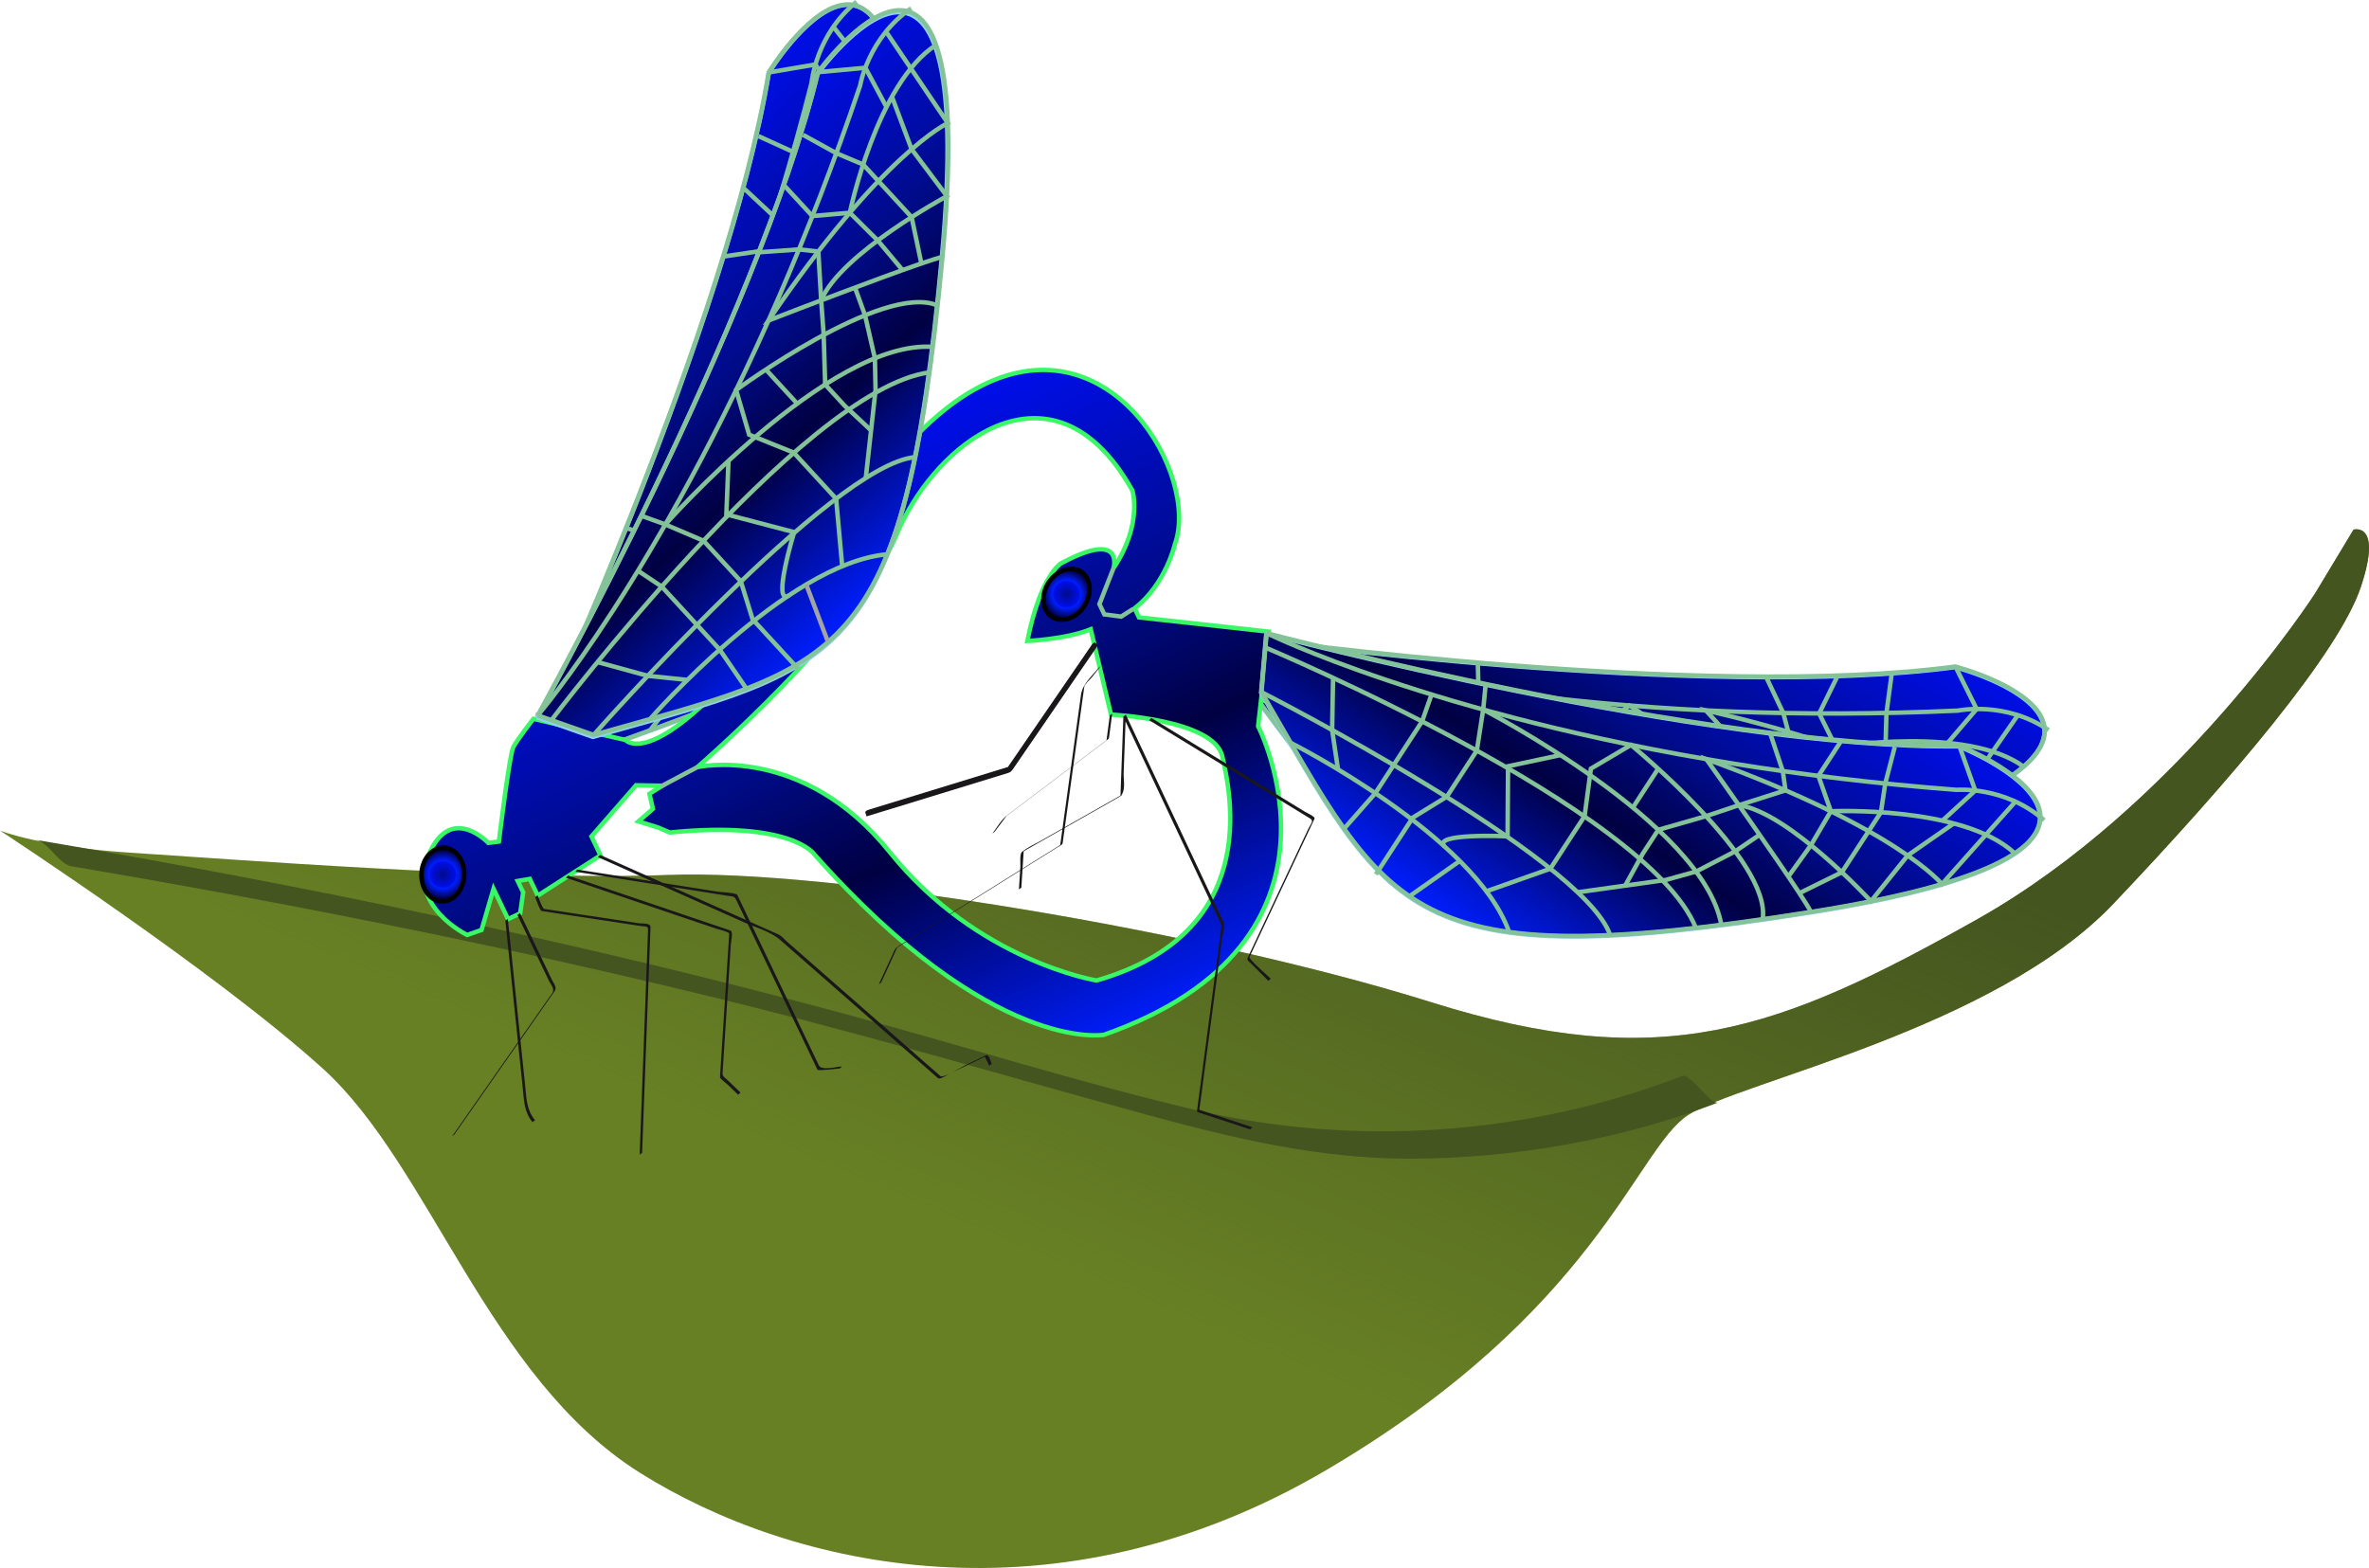 <svg xmlns="http://www.w3.org/2000/svg" viewBox="0 0 531.423 351.798"><g transform="translate(-35.731 -23.656)"><path d="M563.7 142.48s6.538-1.828 1.62 12.869c-4.911 14.691-28.775 42.911-55.518 71.083-26.748 28.174-83.639 39.841-95.354 47.37-11.718 7.531-20.508 43.999-81.203 79.687-60.704 35.693-120.01 21.961-154 .583-34-21.38-46.96-68.77-71.08-90.65-24.135-21.86-72.439-53.41-72.439-53.41s9.172 3.67 28.976 4.932c19.799 1.259 85.437 6.411 120.81 5.019 35.375-1.394 119.79 12.393 171.34 28.575 51.551 16.182 77.616 6.622 122.57-18.71 44.949-25.331 75.643-73.03 75.643-73.03l8.627-14.32z" fill="#678024"/><path d="M51.795 218.02c51.215 8.704 102.19 18.882 152.58 31.522 29.649 7.437 58.942 16.109 88.422 24.165 19.525 5.335 38.903 9.958 59.311 9.919 23.065-.045 47.452-4.279 69.051-12.606-1.608.62-6.315-6.609-8.043-5.943-34.634 13.354-73.676 16.038-109.66 7.51-25.703-6.092-50.959-14.058-76.447-20.972-60.36-16.374-121.62-29.063-183.26-39.538 2.899.492 5.079 5.439 8.043 5.943z" fill="#44551f"/><linearGradient id="a" y2="271.96" gradientUnits="userSpaceOnUse" x2="-470.69" gradientTransform="matrix(1.494 .598 -.598 1.494 1117.7 173.09)" y1="171.94" x1="-468.79"><stop offset="0" stop-color="#44551f"/><stop offset="1" stop-color="#44551f" stop-opacity="0"/></linearGradient><path d="M563.7 142.48s6.538-1.828 1.62 12.868c-4.911 14.692-28.775 42.911-55.518 71.083-26.748 28.174-83.639 39.841-95.354 47.37-11.718 7.531-20.508 43.999-81.203 79.687-60.704 35.693-120.01 21.961-154 .583-34-21.38-46.96-68.77-71.08-90.65-24.135-21.86-72.439-53.41-72.439-53.41s9.172 3.67 28.976 4.932c19.799 1.259 85.437 6.411 120.81 5.019 35.375-1.394 119.79 12.393 171.34 28.575 51.551 16.182 77.616 6.622 122.57-18.71 44.949-25.331 75.643-73.03 75.643-73.03l8.627-14.319z" fill="url(#a)"/></g><g transform="translate(-35.731 -23.656)"><linearGradient id="b" y2="377.71" gradientUnits="userSpaceOnUse" x2="497.05" gradientTransform="scale(1 -1) rotate(-43.039 -300.243 443.636)" y1="377.71" x1="400.4"><stop offset="0" stop-color="#000ee7"/><stop offset=".376" stop-color="#000b89"/><stop offset=".6" stop-color="#000042"/><stop offset="1" stop-color="#001eff"/></linearGradient><path d="M156.43 188.65s42.457-92.079 51.774-148.67c0 0 32.532-53.238 30.958 39.218-1.572 92.457-15.817 92.992-69.902 112.88l-12.83-3.434z" stroke="#8ed2ef" fill="url(#b)"/><g stroke="#84c398" fill="none"><path d="M156.39 188.58s42.457-92.079 51.774-148.67c0 0 32.532-53.237 30.958 39.218-1.574 92.457-15.819 92.991-69.903 112.88l-12.829-3.433z"/><path d="M156.39 188.58s24.617-33.493 47.012-98.253c5.007-14.476 9.901-30.513 14.385-48.089 0 0 .955-10.836 10.11-18.186M181.56 187.51s27.714-37.169 50.277-40.907M169.22 192.01s48.82-64.747 67.228-67.619M159.53 189.42s50.312-78.263 78.66-84.236"/><path d="M238.5 99.427c-23.302.058-56.812 44.265-56.812 44.265l8.822 3 9.02 8.423 3.298 8.319 11.113 10.377"/><path d="M238.86 90.081c-12.698-4.308-43.625 22.34-43.625 22.34l3.678 9.764 10.245 3.239 10.292 9.609 2.514 15.008"/><path d="M226.1 119.15l-6.339-5.087-4.707-4.395-1.16-11.06-1.15-7.695c3.53-10.805 26.35-25.448 26.35-25.448l-8.709-9.922-5.269-11.394M214.23 154.74l5.75 12.29M168.85 175.63l11.48 2.23 8.77.24M210.54 157.47c-3.686 2.728.093-14.248.093-14.248l-15.458-2.82-.438-12.024M176.35 154.52l5.58 3.13 8.53 7.97 5.52 5.15 6.63 8.27M201.54 107.33l7.6 7.09"/><path d="M220.08 87.479l2.72 6.035 2.94 9.436.68 7.06-.32 9.14-.37 10.76M211.27 80.042l1.47 10.863M230.43 82.756l-6.055-6.208-6.722-5.722s3.812-29.473 16.443-39.004M217.65 70.825l-8.31 1.373-6.92-6.459"/><path d="M222.49 29.446l15.561 19.661s-14.126 7.754-36.76 47.213c0 0 2.826-1.35 6.949-3.297 9.854-4.653 27.117-12.716 30.883-13.896"/><path d="M208.17 39.909l10.49-1.79 5.4 8.437M205.87 54.197l7.75 3.532 6.19 2.07 3.7 3.455 8.04 7.506 2.98 10.196M197.96 81.219l8.94-1.33 4.37.153M176.14 142.15l5.55 1.54"/></g><linearGradient id="c" y2="181.97" gradientUnits="userSpaceOnUse" x2="545.18" gradientTransform="scale(-1 1) rotate(63.878 42.25 -533.589)" y1="181.97" x1="448.53"><stop offset="0" stop-color="#000ee7"/><stop offset=".376" stop-color="#000b89"/><stop offset=".6" stop-color="#000042"/><stop offset="1" stop-color="#001eff"/></linearGradient><path d="M317.01 167.07s100.45 13.822 157.3 6.268c0 0 60.401 15.631-28.512 41.031-88.912 25.403-93.57 11.931-128.34-34.025l-.447-13.274z" stroke="#8ed2ef" fill="url(#c)"/><g stroke="#84c398" fill="none"><path d="M317.07 166.94s100.45 13.822 157.3 6.267c0 0 60.399 15.631-28.512 41.032-88.913 25.401-93.57 11.929-128.34-34.025l-.448-13.274z"/><path d="M317.07 166.94s39.207 13.805 107.68 16.383c15.307.578 32.074.593 50.194-.232 0 0 10.645-2.239 20.341 4.38M325.42 190.71s43.625 15.698 53.768 36.195M317.52 180.21s76.151 27.864 84.256 44.64M317.19 170.18s89.517 25.36 103.48 50.741"/><path d="M426.26 219.55c-6.837-22.278-58.883-41.472-58.883-41.472l-.302 9.314-5.433 11.08-7 5.577-6.694 13.652"/><path d="M435.31 217.18c.425-13.403-34.069-35.235-34.069-35.235l-8.271 6.36-.116 10.745-6.199 12.643-13.626 6.772"/><path d="M403.78 213.43l3.021-7.544 2.835-5.782 10.251-4.342 7.027-3.341c11.364.231 32.016 17.808 32.016 17.808l6.958-11.22 9.366-8.356M366.28 212.42l-10.08 9.09M333.08 175.09l1.22 11.64 2.32 8.45M362.59 209.69c-3.682-2.732 13.657-4.059 13.657-4.059l-1.8-15.609 11.375-3.917M355.47 176.12l-1.38 6.25-5.14 10.49-3.32 6.77-5.98 8.75M407.95 186.49l-4.58 9.34"/><path d="M432.33 198.45l-4.98 4.36-8.17 5.56-6.56 2.71-8.84 2.35-10.4 2.77M436.88 187.85l-9.96 4.57M439.86 206.97l4.178-7.6 3.52-8.095s29.307-4.931 42.099 4.379"/><path d="M447.56 191.28l-3.74-7.55 4.17-8.5"/><path d="M488.55 183.87l-14.281 20.609s-11.529-11.259-55.867-21.429c0 0 2.113 2.312 5.176 5.688 7.319 8.074 20.058 22.243 22.282 25.502"/><path d="M474.38 173.21l4.76 9.52-6.5 7.61M460.04 175.17l-1.13 8.44-.18 6.53-2.22 4.54-4.85 9.88-8.88 5.81M431.88 175.46l3.88 8.17 1.12 4.22M367.24 172.32l.14 5.76"/></g><linearGradient id="d" y2="215.13" gradientUnits="userSpaceOnUse" x2="287.58" gradientTransform="rotate(-25.568 394.837 301.216)" y1="70.192" x1="289.02"><stop offset="0" stop-color="#000ee7"/><stop offset=".376" stop-color="#000b89"/><stop offset=".6" stop-color="#000042"/><stop offset="1" stop-color="#001eff"/></linearGradient><path d="M256.05 110.13c-8.514 4.265-17.814 12.784-27.517 27.276-42.828 63.966-52.478 52.276-52.478 52.276l-20.677-4.74s-3.623 4.66-4.496 6.332-3.238 21.195-3.238 21.195l-2.366.297s-8.446-8.919-13.371 2.635 8.625 18.028 8.625 18.028l3.224-1.124 2.691-9.229 3.254 6.804 2.721-1.303.669-4.718-1.217-2.544 2.707-.459 1.79 3.741 14.07-9.037-2.031-4.245 9.996-11.472 5.902.104-2.898 1.805.784 3.387-3.254 2.812 4.416 1.365 2.625 1.119c27.543-2.724 32.467 4.95 32.467 4.95 39.87 44.892 64.914 40.445 64.914 40.445 59.404-20.893 34.597-69.239 34.597-69.239l2.394-21.21-29.124-3.207-.976-2.041c7.009-5.443 9.021-14.349 9.021-14.349 5.616-15.296-14.161-50.215-43.224-35.654zm1.167 10.093c10.624-5.419 22.946-3.693 32.54 13.494 0 0 2.358 7.55-4.224 17.387 0 0 2.516-8.729-11.788-1.049 0 0-4.601 2.617-7.556 17.41 0 0 8.606-.356 14.214-2.62l4.557 19.139s23.088 1.076 24.968 9.375 8.912 39.63-28.214 50.284c0 0-26.742-4.343-46.388-28.808-19.647-24.465-43.177-19.057-43.177-19.057s35.963-31.005 44.682-52.108c3.95-9.562 11.583-18.956 20.386-23.447z" stroke="#3af765" fill="url(#d)"/><radialGradient id="e" gradientUnits="userSpaceOnUse" cy="115.71" cx="195.63" gradientTransform="rotate(-25.568 394.837 301.216)" r="5.453"><stop offset="0" stop-color="#000b89"/><stop offset=".515" stop-color="#000ee7"/><stop offset=".576" stop-color="#001eff"/><stop offset="1" stop-color="#000042"/></radialGradient><path d="M135.36 213.84c2.647.125 4.665 2.928 4.506 6.257s-2.435 5.926-5.082 5.799c-2.647-.126-4.665-2.928-4.506-6.257.16-3.329 2.435-5.926 5.082-5.799z" stroke="#000" fill="url(#e)"/><radialGradient id="f" gradientUnits="userSpaceOnUse" cy="119.36" cx="348.97" gradientTransform="rotate(-25.568 394.837 301.216)" r="5.452"><stop offset="0" stop-color="#000b89"/><stop offset=".515" stop-color="#000ee7"/><stop offset=".576" stop-color="#001eff"/><stop offset="1" stop-color="#000042"/></radialGradient><path d="M278.22 151.9c2.234 1.423 2.598 4.855.809 7.667s-5.052 3.939-7.288 2.516c-2.236-1.422-2.598-4.855-.809-7.667 1.789-2.811 5.05-3.938 7.288-2.516z" stroke="#000" fill="url(#f)"/><path stroke="#84c398" fill="none" d="M183.97 200.11l8.17-4.33M285.53 151.1l-3.17 8.09 1.1 2.31 3.76.5 2.7-1.71"/><path d="M149.1 230.27l2.398 23.097 1.487 14.319c.286 2.751.301 5.492 2.207 7.748.002.004.555-.465.549-.471-1.905-2.256-1.921-4.998-2.207-7.749l-1.486-14.319-2.398-23.096c.013.132-.565.33-.55.471z" fill="#1a171b"/><path d="M151.82 228.97l6.98 14.592c.455.949 1.46 1.985.814 2.91l-3.435 4.912-19.058 27.261c.133-.19.416-.28.55-.473l18.845-26.954 3.569-5.106c.691-.987-.072-1.634-.59-2.716l-7.126-14.897c.026.051-.578.411-.549.471zM155.77 224.99c.207.433 1.096 3.006 1.477 3.064a240833.155 240833.155 0 0012.405 1.878l9.875 1.498c1.356.205 1.612-.101 1.563 1.21l-1.481 39.758c-.128 3.451-.256 6.901-.386 10.353.006-.16.545-.303.55-.472l1.312-35.197c.19-5.137.382-10.272.573-15.407.038-.994-1.911-.766-2.712-.887-3.543-.536-7.084-1.074-10.626-1.611-2.979-.45-5.957-.903-8.935-1.354l-1.586-.239c-.381-.059-1.27-2.632-1.477-3.064.023.05-.581.408-.552.47z" fill="#1a171b"/><path d="M162.65 220.58c11.247 3.812 22.495 7.622 33.742 11.435.369.124 2.948.718 2.92 1.14l-.407 6.322-1.413 21.945-.251 3.898c-.023.354 1.445 1.429 1.692 1.667l2.369 2.278c.021.021.537-.482.55-.471l-3.011-2.895c-.532-.513-1.071-.734-1.025-1.459l.466-7.238 1.394-21.663c.037-.565.569-2.877-.067-3.093l-5.727-1.941c-7.104-2.406-14.208-4.813-21.312-7.222l-9.373-3.176c-.119-.041-.435.509-.547.473z" fill="#1a171b"/><path d="M164.75 219.23l34.499 5.449c1.172.186 1.24.057 1.732 1.085l3.043 6.36 9.845 20.579 4.516 9.439.73 1.526c.142.297 4.424-.26 4.981-.293.195-.011.361-.46.55-.471-1.239.073-4.628 1.031-5.221-.209-.913-1.906-1.825-3.813-2.737-5.722l-9.754-20.39c-1.94-4.058-3.881-8.114-5.822-12.17-.207-.434-4.021-.635-4.483-.708l-10.346-1.635-20.983-3.314c-.158-.021-.399.497-.55.474z" fill="#1a171b"/><path d="M169.84 215.96l32.929 14.691c2.571 1.147 5.814 1.999 7.961 3.88l12.939 11.337 20.555 18.008 1.922 1.683c.45.396 2.018-.738 2.477-.958 2.143-1.024 4.286-2.051 6.428-3.075l1.596-.763c.047-.023.896 1.813 1 2.03-.025-.052.579-.41.55-.472-.29-.606-.591-2.226-1.332-1.871-1.464.701-2.928 1.4-4.392 2.102-.745.355-5.159 3.078-5.777 2.536l-11.122-9.743-17.296-15.153-6.016-5.271c-.571-.501-1.195-1.284-1.901-1.599l-39.972-17.835c-.098-.043-.458.513-.549.473z" fill="#1a171b"/><path stroke="#1a171b" fill="none" d="M281.38 168.31l-19.22 28.01-31.92 9.79"/><path d="M281.1 168.55l-19.212 28.003.55-.471c-10.639 3.266-21.278 6.53-31.918 9.795-.213.065-.34.407-.549.472l31.779-9.753c.494-.152.807-.687 1.081-1.084l4.27-6.224c4.137-6.031 8.273-12.061 12.411-18.091l2.14-3.118c-.133.191-.419.277-.552.471z" stroke="#1a171b" fill="none"/><path d="M282.13 173.53c-1.509 1.909-3.571 3.593-3.911 6.043l-1.628 11.771c-1.017 7.346-2.032 14.693-3.048 22.04l.55-.471-26.433 16.527-10.481 6.553c-.611.383-.78.827-1.079 1.479l-3.247 7.084c.09-.196.458-.27.549-.471l3.682-8.032-.549.471 30.602-19.134 5.72-3.576c.227-.143 1.199-.624 1.242-.935L276.295 197l2.243-16.219.417-3.003c.083-.612 1.341-1.702 1.716-2.177l2.011-2.541c-.148.184-.404.283-.552.47z" fill="#1a171b"/><path d="M316.68 276.57c-2.803-.921-5.604-1.844-8.406-2.767l-3.41-1.122c-.201-.066-.006-.678.02-.852.782-5.908 1.566-11.816 2.35-17.724.904-6.816 1.809-13.633 2.711-20.451.089-.657.636-2.292.338-2.925-.617-1.308-1.232-2.616-1.848-3.925l-20.157-42.815c.031.065-.546.371-.55.471l-.656 17.853.549-.47-18.446 10.471c-1.385.786-2.995 1.453-4.208 2.505-.549.474-.298 2.646-.341 3.32l-.331 5.103c.011-.164.539-.298.55-.471l.537-8.306-.55.472 21.881-12.421c1.728-.982 1.019-3.709 1.083-5.445.159-4.36.321-8.721.48-13.082l-.549.471 14.948 31.754c2.268 4.813 4.534 9.631 6.8 14.446.352.744.235 1.085.121 1.937l-.992 7.486-3.781 28.505-.492 3.711c-.113.862-.215.786.65 1.072l11.148 3.668c.124.042.438-.506.551-.469zM293.5 185.23l30.771 18.797 5.408 3.305c.858.523-.017 1.329-.398 2.145l-8.897 18.916-4.59 9.762c-.444.943-.285.825.522 1.632l3.931 3.93c.016.017.539-.48.548-.472-.581-.583-4.997-4.397-4.773-4.878l2.421-5.148 9.485-20.167c.896-1.902 1.788-3.803 2.683-5.707.215-.455-1.752-1.319-2.113-1.542l-17.352-10.599c-5.697-3.482-11.396-6.963-17.096-10.444-.068-.043-.491.506-.55.47z" fill="#1a171b"/><path d="M284.68 184.22l-.739 5.58.539-.462c-5.418 4.092-10.836 8.186-16.254 12.277l-6.544 4.945c-1.406 1.061-2.328 2.789-3.375 4.177.141-.188.407-.283.549-.471l2.762-3.659c-.18.154-.36.311-.541.464l16.601-12.541 6.265-4.73c.385-.291.539-.408.603-.883l.685-5.167c-.024.173-.526.288-.551.47z" fill="#1a171b"/><linearGradient id="g" y2="182.19" gradientUnits="userSpaceOnUse" x2="592.19" gradientTransform="scale(-1 1) rotate(56.92 57.338 -679.976)" y1="182.19" x1="495.54"><stop offset="0" stop-color="#000ee7"/><stop offset=".376" stop-color="#000b89"/><stop offset=".6" stop-color="#000042"/><stop offset="1" stop-color="#001eff"/></linearGradient><path d="M319.79 165.83s98.034 25.889 155.38 25.277c0 0 58.063 22.833-33.271 37.275-91.335 14.444-94.327.507-123.27-49.323l1.163-13.229z" stroke="#8ed2ef" fill="url(#g)"/><g stroke="#84c398" fill="none"><path d="M319.87 165.71s98.033 25.89 155.38 25.277c0 0 58.062 22.834-33.271 37.275-91.335 14.443-94.325.507-123.27-49.322l1.163-13.23z"/><path d="M319.87 165.71s37.244 18.453 104.9 29.308c15.123 2.428 31.767 4.476 49.853 5.851 0 0 10.838-.933 19.66 6.813M325.27 190.32s41.403 20.867 48.987 42.442M318.7 178.94s72.216 36.884 78.228 54.518M319.58 168.94s85.786 36.017 96.573 62.903"/><path d="M421.87 231.16c-4.089-22.942-53.425-48.299-53.425-48.299l-1.428 9.208-6.736 10.341-7.622 4.688-8.299 12.741"/><path d="M431.14 229.9c2.046-13.252-29.55-39.104-29.55-39.104l-8.98 5.313-1.417 10.65-7.685 11.799-14.347 5.073"/><path d="M400.3 222.36l3.913-7.123 3.515-5.396 10.702-3.068 7.379-2.465c11.254 1.607 29.624 21.554 29.624 21.554l8.266-10.294 10.31-7.16M363.2 216.82l-11.11 7.8M334.77 175.74l-.21 11.7 1.29 8.67M359.87 213.66c-3.324-3.158 14.048-2.373 14.048-2.373l.104-15.713 11.766-2.511M356.86 179.48l-2.12 6.03-6.37 9.79-4.12 6.32-7 7.96M407.7 196.13l-5.67 8.71"/><path d="M430.46 210.95l-5.48 3.72-8.78 4.53-6.83 1.89-9.07 1.27-10.66 1.49M436.26 200.98l-10.45 3.33M436.9 220.32l5.067-7.037 4.474-7.609s29.688-1.344 41.26 9.448"/><path d="M446.44 205.68l-2.79-7.95 5.16-7.93"/><path d="M488.03 203.29l-16.673 18.728s-10.08-12.573-52.859-28.04c0 0 1.817 2.55 4.449 6.273 6.288 8.901 17.215 24.509 19.028 28.013"/><path d="M475.25 190.98l3.58 10.04-7.38 6.77M460.78 191.2l-2.14 8.24-.97 6.46-2.76 4.24-6 9.21-9.53 4.7M432.79 188.08l2.86 8.57.61 4.33M369.01 177.13l-.56 5.73"/></g><linearGradient id="h" y2="375.13" gradientUnits="userSpaceOnUse" x2="518.01" gradientTransform="scale(1 -1) rotate(-47.383 -220.356 428.843)" y1="375.13" x1="421.36"><stop offset="0" stop-color="#000ee7"/><stop offset=".376" stop-color="#000b89"/><stop offset=".6" stop-color="#000042"/><stop offset="1" stop-color="#001eff"/></linearGradient><path d="M156.2 184.6s49.309-88.598 62.888-144.32c0 0 36.472-50.621 27.898 41.451-8.572 92.071-22.818 91.527-78.254 107.26l-12.532-4.397z" stroke="#8ed2ef" fill="url(#h)"/><path d="M156.36 184.16s49.311-88.597 62.888-144.32c0 0 36.472-50.619 27.898 41.451-8.573 92.071-22.817 91.526-78.254 107.26l-12.532-4.397z" stroke="#84c398" fill="none"/><path d="M156.36 184.16s27.084-31.53 54.32-94.408c6.089-14.054 12.185-29.675 17.987-46.86 0 0 1.774-10.732 11.459-17.368M181.54 185s30.45-34.961 53.231-36.98M168.89 188.56s53.584-60.862 72.157-62.332M159.42 185.24s56.098-74.227 84.816-78.035" stroke="#84c398" fill="none"/><path d="M244.98 101.49c-23.241-1.707-60.002 39.834-60.002 39.834l8.57 3.659 8.356 9.082 2.658 8.545 10.294 11.189" stroke="#84c398" fill="none"/><path d="M246.05 92.198c-12.336-5.257-45.192 18.971-45.192 18.971l2.928 10.014 9.971 4.006 9.534 10.361 1.371 15.155" stroke="#84c398" fill="none"/><path d="M231.13 120.22l-5.935-5.551-4.361-4.739-.329-11.128-.565-7.76c4.337-10.507 28.207-23.378 28.207-23.378l-7.93-10.554-4.4-11.759" stroke="#84c398" fill="none"/><path stroke="#a2a3a5" fill="none" d="M216.59 154.81l4.81 12.68"/><path stroke="#84c398" fill="none" d="M169.76 172.2l11.28 3.09 8.72.9M212.7 157.25c-3.882 2.441 1.172-14.199 1.172-14.199l-15.2-3.984.475-12.021M178.84 151.71l5.32 3.55 7.91 8.59 5.11 5.56 5.99 8.75M207.54 106.57l7.03 7.65M227.52 88.182l2.26 6.223 2.21 9.635.15 7.08-1.01 9.1-1.19 10.7M219.3 80.097l.64 10.945M238.2 84.256l-5.567-6.65-6.268-6.215s6.033-29.099 19.35-37.646M226.36 71.391l-8.39.74-6.41-6.964"/><path d="M234.32 30.498l14.027 20.783s-14.673 6.662-40.232 44.292c0 0 2.92-1.131 7.178-2.761 10.179-3.893 28.003-10.625 31.847-11.516" stroke="#84c398" fill="none"/><path stroke="#84c398" fill="none" d="M219.24 39.845l10.61-.989 4.74 8.822M215.88 53.918l7.46 4.11 6.01 2.534 3.43 3.725 7.45 8.091 2.19 10.393M205.94 80.264l9.01-.649 4.35.482M179.57 139.37l5.41 1.95"/></g></svg>